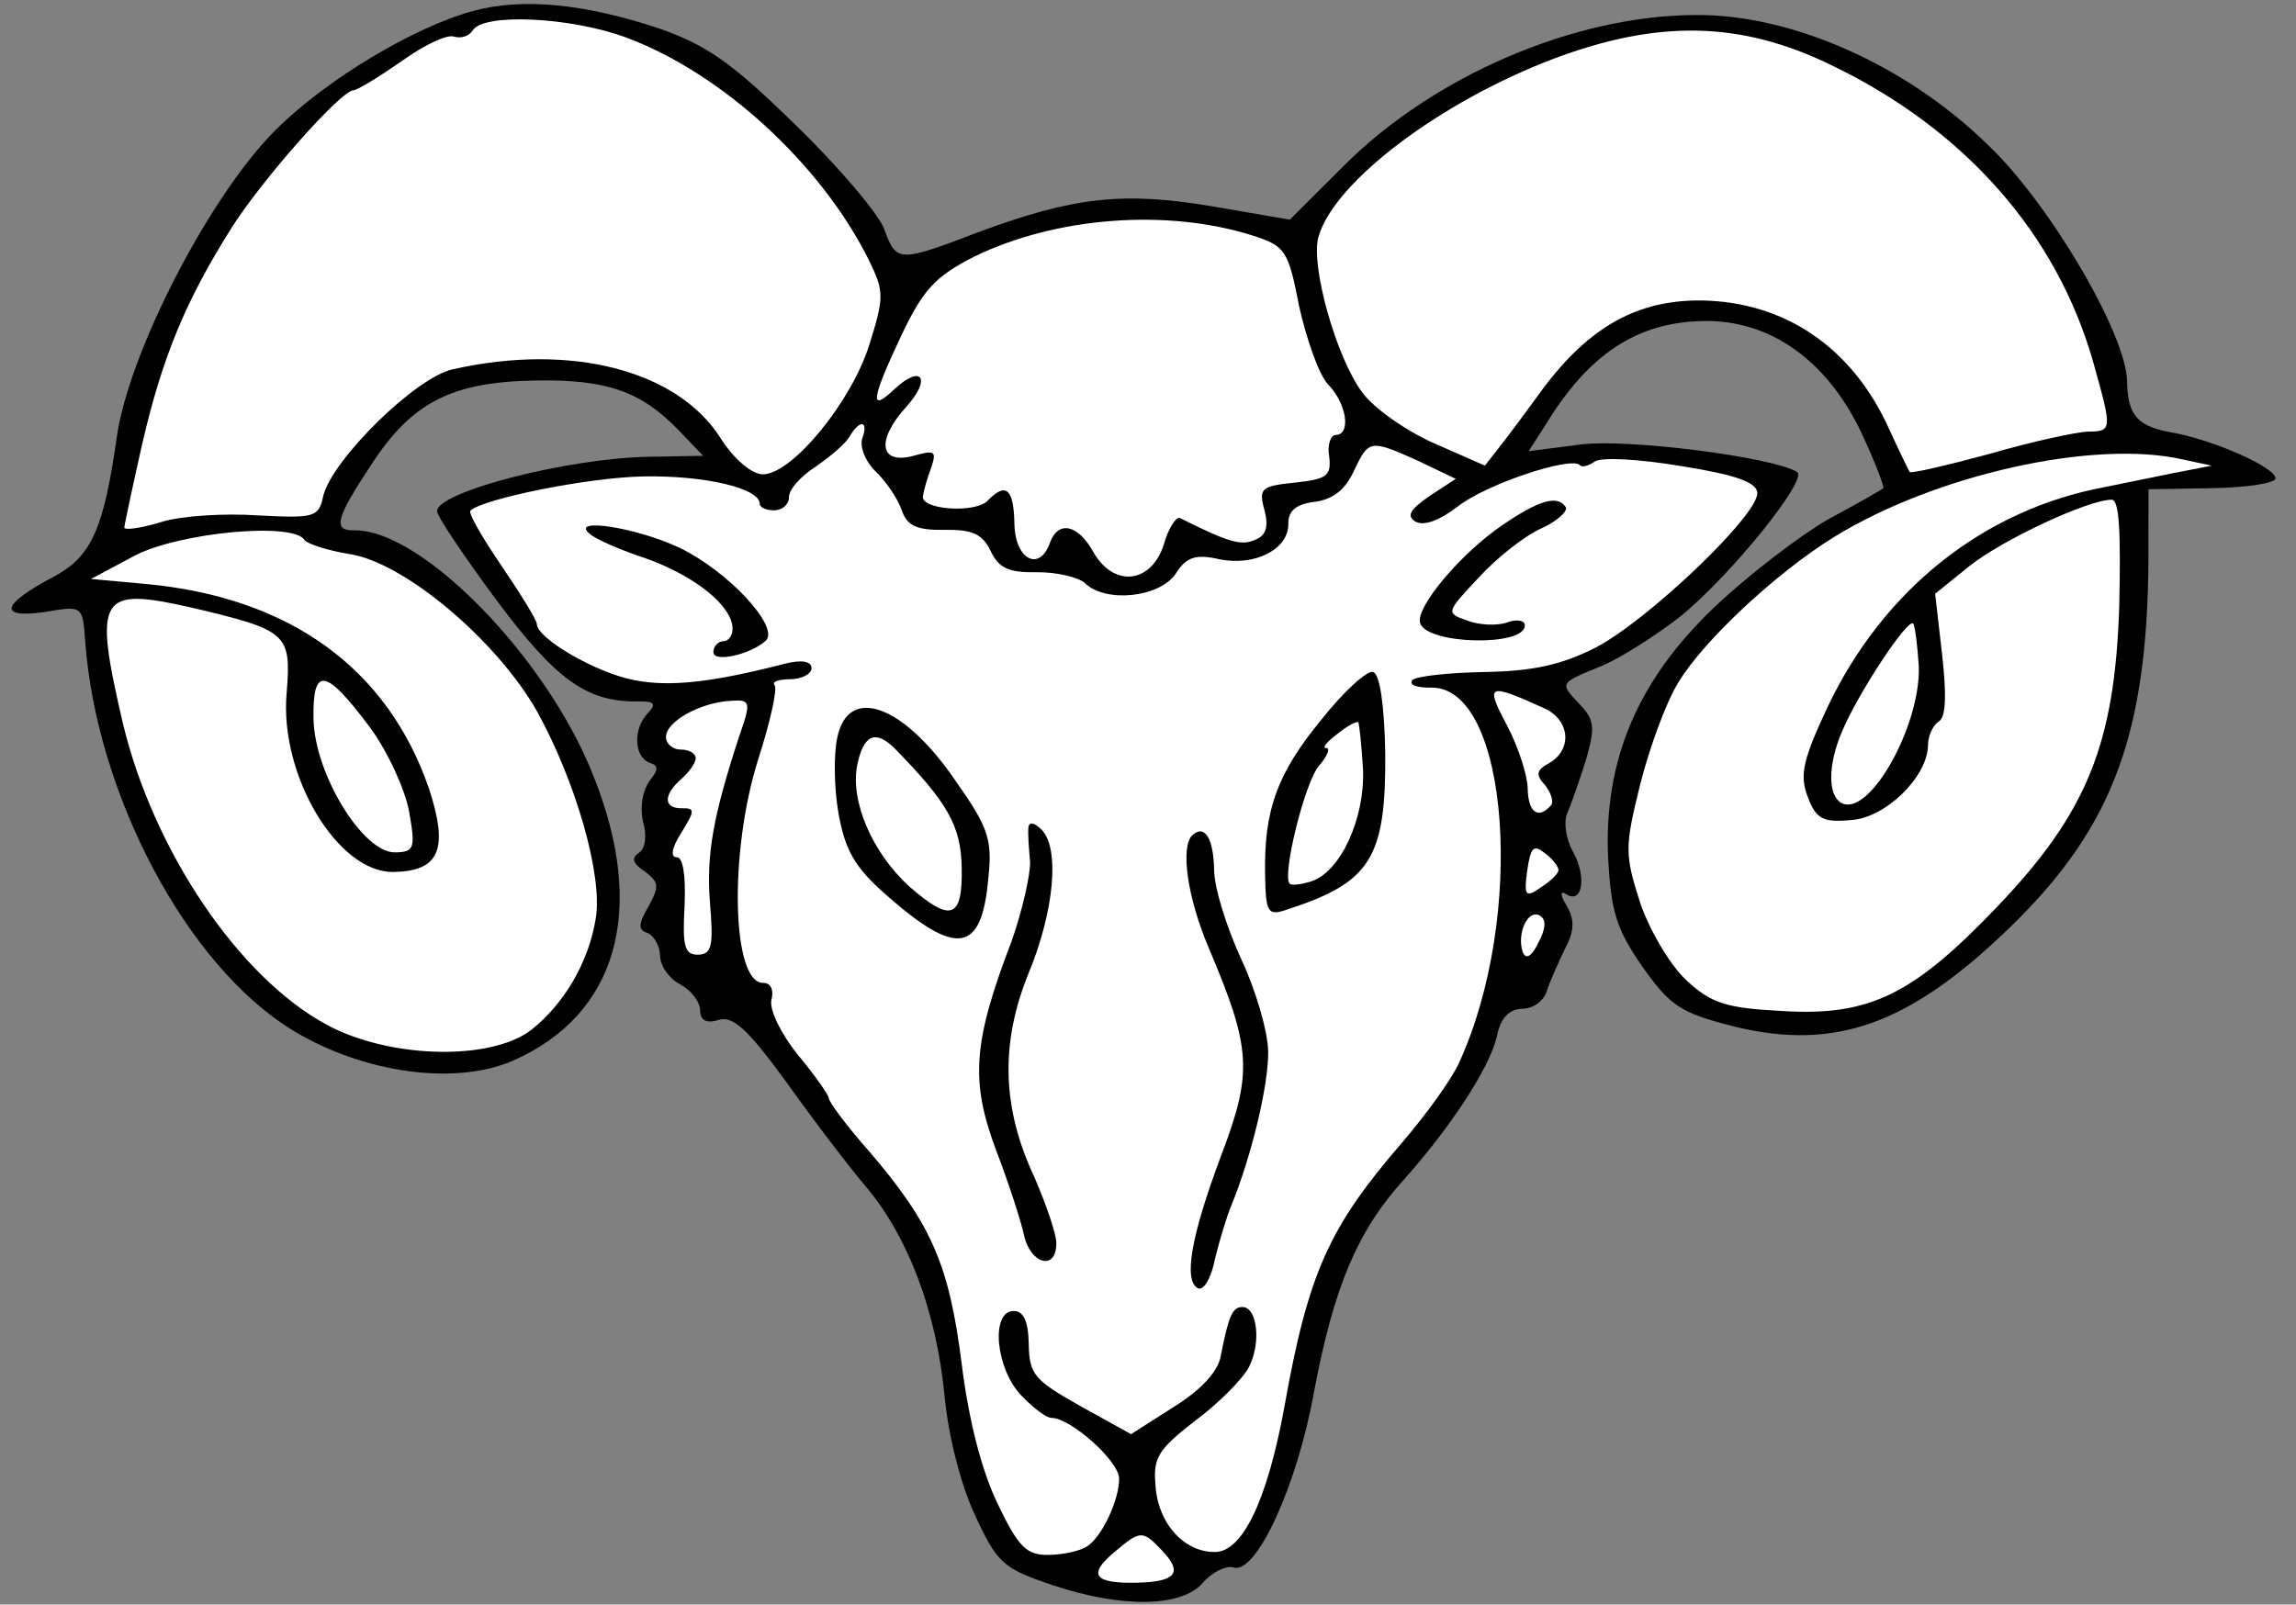<?xml version="1.0" encoding="UTF-8" standalone="no"?>
<!DOCTYPE svg PUBLIC "-//W3C//DTD SVG 1.1//EN" "http://www.w3.org/Graphics/SVG/1.1/DTD/svg11.dtd">
<svg xmlns:dc="http://purl.org/dc/elements/1.1/" version="1.1" xmlns:xl="http://www.w3.org/1999/xlink" xmlns="http://www.w3.org/2000/svg" viewBox="36 61.427 342 239.067" width="342" height="239.067">
  <rect x="36" y="61.427" width="342" height="239.067" fill="#808080" stroke="none"/>
  <defs>
    <clipPath id="artboard_clip_path">
      <path d="M 36 61.427 L 378 61.427 L 378 300.494 L 36 300.494 Z"/>
    </clipPath>
  </defs>
  <g id="Ram_s_Head_Cabossed_(1)" stroke="none" stroke-opacity="1" stroke-dasharray="none" fill="none" fill-opacity="1">
    <title>Ram&apos;s Head Cabossed (1)</title>
    <g id="Ram_s_Head_Cabossed_(1)_Layer_2" clip-path="url(#artboard_clip_path)">
      <title>Layer 2</title>
      <g id="Group_3">
        <g id="Graphic_25">
          <path d="M 106.502 63.056 C 97.8 65.393 84.677 73.199 77.087 80.763 C 67.347 90.404 55.224 113.783 53.406 126.491 C 51.46 140.222 49.635 144.188 44.296 147.195 C 36.211 151.416 35.52 153.614 42.643 152.615 C 48.308 151.642 48.308 151.642 48.694 157.026 C 50.404 179.873 63.815 205.283 79.574 214.916 C 90.031 221.29 103.761 223.236 112.437 219.442 C 127.909 212.615 132.446 197.091 124.373 176.979 C 117.51 159.468 98.816 140.269 88.765 140.445 C 85.561 140.501 85.967 138.745 91.219 130.785 C 97.32 121.353 103.242 118.336 115.769 118.117 C 126.402 117.932 131.533 119.736 137.173 125.612 L 140.735 129.338 L 132.578 129.48 C 120.633 129.689 101.05 134.693 101.101 137.607 C 101.114 138.335 105.153 144.384 110.077 151.001 C 118.88 162.795 123.454 166.067 131.174 165.932 C 133.505 165.891 133.804 166.323 132.515 167.657 C 130.226 170.028 130.445 174.25 132.791 175.083 C 134.109 175.497 134.12 176.08 132.693 177.853 C 131.699 179.328 131.303 181.666 131.778 183.843 C 132.396 185.872 132.141 187.917 131.131 188.517 C 129.978 189.266 130.285 190.135 132.053 191.27 C 134.121 192.836 134.276 193.416 132.582 196.506 C 131.025 199.156 131.041 200.03 132.505 200.441 C 133.386 200.863 134.286 202.304 134.311 203.761 C 134.339 205.363 135.683 207.234 137.301 208.08 C 138.918 208.926 140.26 210.651 140.283 211.962 C 140.308 213.419 141.192 213.986 143.076 213.37 C 145.251 212.75 147.474 214.897 153.146 222.666 C 157.03 228.135 162.399 235.181 165.076 238.34 C 171.326 245.807 175.453 256.809 176.691 269.318 C 177.232 275.283 179.11 282.681 181.228 287.161 C 184.56 294.388 185.446 295.102 192.775 297.596 C 203.181 301.057 212.066 300.902 215.207 297.205 C 216.636 295.577 218.66 294.668 219.685 294.941 C 223.058 296.193 229.236 282.826 231.757 268.649 C 234.692 253.152 238.188 244.786 245.194 237.087 C 252.053 229.39 257.873 220.546 258.957 215.865 C 259.491 213.087 260.779 211.753 262.819 211.718 C 264.421 211.69 266.003 210.496 266.415 209.032 C 266.829 207.713 268.091 204.923 269.075 202.866 C 270.486 200.218 270.601 198.468 269.4 196.449 C 268.35 194.719 268.338 193.991 269.37 194.701 C 271.726 196.117 272.383 192.026 270.278 188.274 C 269.225 186.398 268.888 183.781 269.45 182.606 C 270.01 181.285 271.26 177.766 272.226 174.689 C 273.599 169.857 273.579 168.692 271.205 166.256 C 268.236 163.102 268.238 163.248 274.893 160.509 C 277.64 159.295 282.828 155.999 286.421 153.168 C 293.892 147.064 305.444 132.728 303.678 131.739 C 299.85 129.475 278.53 126.787 271.551 127.637 L 263.7 128.649 L 266.253 124.67 C 272.628 114.213 279.829 109.425 289.735 109.252 C 299.64 109.079 308.049 115.052 313.19 125.745 C 315.308 130.225 316.685 133.989 316.542 134.137 C 316.256 134.434 312.504 136.539 308.318 138.798 C 304.135 141.202 296.514 147.018 291.497 151.768 C 279.886 162.753 274.851 174.789 275.542 189.348 C 275.971 197.209 276.745 199.818 280.631 205.433 C 284.814 211.334 286.288 212.328 294.338 214.373 C 309.41 218.044 320.414 214.063 335.317 199.67 C 351.078 184.387 356.221 170.163 356.019 141.899 L 356.032 134.322 L 365.5 134.157 C 370.744 134.066 374.958 133.409 374.945 132.681 C 374.918 131.079 366.106 127.153 359.966 125.948 C 354.413 125.025 352.928 123.449 352.837 118.205 C 352.715 111.213 341.301 91.741 332.115 83.014 C 319.959 71.132 302.925 63.561 288.647 63.665 C 270.434 63.691 249.466 72.8 236.148 86.146 L 228.128 94.154 L 216.583 92.17 C 203.284 89.925 195.868 90.783 181.825 95.982 C 169.811 100.563 169.52 100.568 167.683 95.501 C 166.768 93.185 160.965 86.292 154.444 79.995 C 145.105 70.833 141.269 68.131 134.086 65.634 C 123.241 62.035 113.898 61.032 106.502 63.056 Z" fill="black"/>
        </g>
        <g id="Graphic_24">
          <path d="M 129.302 67.029 C 143.528 72.317 158.336 85.901 165.434 100.202 C 167.7 104.826 167.715 105.7 165.507 112.732 C 162.886 121.229 154.041 132.02 149.671 132.096 C 148.069 132.124 145.409 129.985 143.311 126.67 C 136.869 116.583 121.061 112.488 103.5 116.437 C 97.982 117.553 85.521 129.865 84.158 135.28 C 83.486 138.497 82.906 138.653 74.447 138.218 C 69.487 137.867 62.937 138.273 60.039 139.198 C 56.995 140.125 54.524 140.46 54.517 140.023 C 54.511 139.731 55.723 134.027 57.211 127.445 C 60.192 114.57 63.689 106.204 70.352 95.597 C 74.745 88.526 86.747 74.911 88.641 74.878 C 89.223 74.868 92.395 72.919 95.85 70.527 C 99.16 68.138 102.628 66.475 103.655 66.894 C 104.68 67.167 105.84 66.856 106.407 65.971 C 107.964 63.322 121.089 63.967 129.302 67.029 Z" fill="#FFFFFF"/>
        </g>
        <g id="Graphic_23">
          <path d="M 308.592 71.039 C 328.576 80.598 342.399 96.239 347.836 115.523 C 350.633 125.528 350.636 125.674 346.994 125.738 C 345.392 125.766 338.714 127.194 332.336 129.053 C 325.954 130.768 320.585 132.027 320.434 131.738 C 320.284 131.449 318.924 128.705 317.409 125.38 C 311.952 113.236 301.925 106.417 289.536 106.196 C 280.062 106.07 272.845 109.984 265.868 119.286 C 263.734 122.237 260.887 126.075 259.604 127.7 L 257.181 130.802 L 249.545 127.439 C 245.434 125.616 240.566 122.204 238.923 119.902 C 235.044 114.724 231.161 100.949 232.398 96.702 C 234.732 88.502 250.552 76.569 267.487 70.154 C 282.977 64.347 295.22 64.57 308.592 71.039 Z" fill="#FFFFFF"/>
        </g>
        <g id="Graphic_22">
          <path d="M 222.779 96.579 C 227.468 98.1 227.918 98.82 229.52 107.098 C 230.626 112.032 232.465 117.246 233.802 118.68 C 236.62 121.545 237.284 126.196 234.954 126.236 C 234.225 126.249 233.668 127.716 233.99 129.459 C 234.332 132.367 233.611 132.817 228.812 133.337 C 223.867 133.861 223.435 134.16 224.368 137.495 C 224.994 139.961 224.579 141.28 222.842 141.893 C 220.818 142.802 218.766 142.11 211.71 138.59 C 211.125 138.455 209.99 140.223 209.305 142.712 C 207.365 148.428 201.837 148.962 198.83 143.623 C 196.574 139.583 193.648 138.905 192.395 142.278 C 190.869 146.676 187.195 144.846 187.101 139.457 C 187.009 134.213 185.826 133.214 183.107 136.029 C 181.246 137.956 173.076 137.37 173.478 135.323 C 173.608 134.447 174.158 132.543 174.715 131.076 C 175.546 128.585 175.252 128.444 171.917 129.377 C 166.985 130.628 166.484 126.994 171.059 121.96 C 174.775 117.816 173.28 115.656 169.265 119.369 C 165.539 122.931 165.654 121.181 170.291 111.337 C 173.524 104.578 175.239 102.654 181.16 99.637 C 193.297 93.742 209.885 92.433 222.779 96.579 Z" fill="#FFFFFF"/>
        </g>
        <g id="Graphic_21">
          <path d="M 164.44 126.739 C 164.026 128.057 164.938 130.227 166.42 131.658 C 168.05 133.232 169.696 135.681 170.309 137.419 C 171.078 139.736 172.547 140.439 176.626 140.368 C 180.85 140.294 182.319 140.997 183.528 143.453 C 184.739 146.055 186.208 146.758 190.432 146.684 C 193.346 146.633 196.711 147.449 197.6 148.307 C 200.713 151.313 208.712 150.445 211.127 146.906 C 212.686 144.401 214.135 143.939 217.646 144.752 C 222.91 145.826 227.965 143.26 227.899 139.473 C 227.866 137.58 229.014 136.54 231.776 136.2 C 234.539 135.86 236.407 134.371 237.67 131.58 C 239.919 126.878 240.064 126.876 247.26 130.101 L 252.844 132.772 L 248.954 135.317 C 245.931 137.41 245.509 138.292 246.835 139.143 C 248.159 139.848 250.474 138.933 253.206 136.846 C 257.375 133.567 269.833 129.416 271.313 130.701 C 271.612 131.133 272.626 130.824 273.49 130.226 C 274.351 129.483 280.185 129.818 286.469 130.874 C 294.652 132.188 297.731 133.3 297.759 134.902 C 297.818 138.253 281.479 153.837 273.682 157.907 C 268.627 160.473 264.418 161.42 257.135 161.548 C 251.891 161.639 246.946 162.163 246.373 162.755 C 245.803 163.494 247.122 163.908 249.161 163.872 C 260.814 163.669 263.308 198.012 253.342 219.751 C 252.22 222.248 248.379 227.56 244.808 231.702 C 233.954 244.277 230.866 251.034 227.284 271.204 C 224.756 284.944 221.101 292.585 217.022 292.656 C 212.361 292.738 208.349 288.291 208.102 282.467 C 207.742 278.539 208.739 277.21 213.914 273.186 C 217.367 270.648 221.09 266.941 222.077 265.029 C 223.907 261.355 223.233 256.121 221.048 256.159 C 219.591 256.184 219.029 257.36 217.825 263.501 C 217.428 265.839 214.709 268.655 210.817 271.054 L 204.476 275.099 L 196.826 270.861 C 190.056 267.045 189.313 266.184 189.234 261.668 C 189.173 258.172 188.419 256.728 186.963 256.754 C 183.467 256.815 184.347 265.542 188.203 269.409 C 189.984 271.272 191.903 272.696 192.632 272.683 C 195.399 272.635 202.651 279.065 202.697 281.687 C 202.75 284.746 200.225 290.327 197.92 291.824 C 197.056 292.422 194.59 293.048 192.259 293.088 C 188.909 293.147 187.724 292.002 184.548 285.355 C 182.128 280.297 180.248 272.753 179.229 264.466 C 177.372 249.927 174.789 243.853 165.567 233.086 C 162.149 229.211 159.463 225.615 159.453 225.033 C 159.445 224.596 157.353 221.572 154.823 218.557 C 152.291 215.395 150.627 211.927 150.893 210.466 C 151.305 209.001 150.848 207.844 149.682 207.864 C 145.021 207.945 144.535 188.429 148.954 174.51 C 150.751 168.941 151.83 163.968 151.386 163.539 C 150.938 162.964 151.953 162.655 153.701 162.624 C 155.449 162.594 156.893 161.84 156.878 160.966 C 156.86 159.947 155.398 159.681 152.932 160.307 C 142.053 163.119 135.654 163.814 130.39 162.74 C 124.834 161.671 116.003 156.58 115.965 154.395 C 115.954 153.812 113.555 149.92 110.714 145.744 C 107.873 141.568 105.77 137.962 106.053 137.52 C 107.917 135.739 123.597 132.551 131.9 132.406 C 140.931 132.249 149.124 134.146 149.165 136.476 C 149.175 137.059 150.202 137.478 151.367 137.458 C 152.533 137.437 153.537 136.546 153.519 135.526 C 153.499 134.361 155.214 132.437 157.519 130.939 C 159.679 129.444 161.976 127.51 162.541 126.48 C 164.098 123.83 165.414 124.099 164.44 126.739 Z" fill="#FFFFFF"/>
        </g>
        <g id="Graphic_20">
          <path d="M 361.054 129.864 L 365.442 130.807 L 359.633 131.928 C 356.439 132.567 351.938 133.52 349.47 134 C 331.461 137.374 316.515 149.292 308.224 166.776 C 304.571 174.562 304.029 176.903 305.25 180.087 C 306.474 183.417 307.504 183.982 311.577 183.619 C 316.819 183.382 323.121 177.152 323.186 172.488 C 323.163 171.177 323.863 169.562 324.727 168.964 C 325.882 168.361 325.969 165.009 325.28 158.901 L 324.248 149.885 L 329.421 145.715 C 334.307 141.841 346.881 135.939 350.522 135.876 C 351.688 135.855 351.915 140.514 351.673 151.738 C 351.01 172.148 346.964 182.419 333.513 196.496 C 321.064 209.535 314.565 212.854 301.583 212.061 C 293.124 211.626 290.927 210.935 287.224 207.503 C 284.855 205.359 281.702 200.023 280.32 195.967 C 278.008 188.722 277.99 187.702 280.304 178.337 C 281.666 172.922 284.169 166.03 286.012 163.083 C 289.835 156.751 300.733 146.653 309.238 141.405 C 324.375 132.107 347.888 126.888 361.054 129.864 Z" fill="#FFFFFF"/>
        </g>
        <g id="Graphic_19">
          <path d="M 81.359 141.885 C 81.806 142.46 84.737 143.429 87.952 143.956 C 96.132 145.124 110.033 156.83 116.048 167.507 C 121.766 177.898 125.797 191.816 124.744 198.245 C 123.693 204.821 120.013 211.005 115.126 214.878 C 109.087 219.501 94.074 219.18 84.66 214.099 C 71.569 207.042 58.854 188.176 54.297 169.168 C 49.885 150.157 50.736 148.831 64.487 151.942 C 78.826 155.335 79.416 155.761 78.697 164.662 C 77.6 176.921 86.305 191.485 94.608 191.34 C 101.454 191.221 102.855 187.991 99.929 179.008 C 93.787 161.048 79.176 150.374 57.577 148.42 L 49.551 147.686 L 56.047 144.221 C 62.689 140.754 79.709 139.146 81.359 141.885 Z" fill="#FFFFFF"/>
        </g>
        <g id="Graphic_18">
          <path d="M 321.814 160.71 C 322.115 169.593 314.343 183.425 310.221 181.02 C 308.307 179.888 308.231 175.518 310.329 170.527 C 312.706 164.803 320.087 153.6 320.974 154.314 C 321.273 154.745 321.615 157.654 321.814 160.71 Z" fill="#FFFFFF"/>
        </g>
        <g id="Graphic_17">
          <path d="M 91.024 169.692 C 93.71 173.288 96.285 178.926 96.926 182.266 C 97.897 187.786 97.761 188.371 94.848 188.422 C 90.041 188.506 82.841 176.684 82.699 168.526 C 82.561 160.661 84.46 160.919 91.024 169.692 Z" fill="#FFFFFF"/>
        </g>
        <g id="Graphic_16">
          <path d="M 146.126 171.062 C 142.253 182.932 141.187 188.633 141.751 195.909 C 142.3 202.31 142.031 203.626 139.992 203.662 C 137.953 203.697 137.639 202.392 137.971 196.412 C 138.181 191.745 137.699 189.131 136.825 189.146 C 135.805 189.164 136.071 187.702 137.489 185.492 C 139.473 182.252 139.611 181.812 137.571 181.848 C 134.804 181.896 134.768 179.857 137.495 177.478 C 138.643 176.438 139.639 175.109 139.627 174.381 C 139.614 173.653 138.584 173.088 137.419 173.108 C 136.254 173.129 135.219 172.272 135.201 171.253 C 135.16 168.922 140.356 166.063 144.869 165.838 C 147.78 165.642 147.93 165.931 146.126 171.062 Z" fill="#FFFFFF"/>
        </g>
        <g id="Graphic_15">
          <path d="M 265.971 166.93 C 269.789 168.612 270.302 172.974 266.842 175.075 C 264.82 176.13 264.687 176.861 266.172 178.438 C 267.066 179.588 267.529 181.037 266.954 181.484 C 265.096 183.556 263.619 182.416 263.558 178.92 C 263.522 176.881 262.137 172.68 260.479 169.503 C 257.165 163.296 257.6 163.142 265.971 166.93 Z" fill="#FFFFFF"/>
        </g>
        <g id="Graphic_14">
          <path d="M 268.141 191.08 C 268.149 191.517 267.004 192.702 265.562 193.602 C 263.26 195.245 262.963 194.959 263.48 191.161 C 264.002 187.655 264.431 187.21 266.056 188.493 C 267.237 189.347 268.131 190.497 268.141 191.08 Z" fill="#FFFFFF"/>
        </g>
        <g id="Graphic_13">
          <path d="M 265.125 201.915 C 264.141 203.972 263.274 204.424 262.817 203.267 C 261.895 200.514 263.579 196.842 265.345 197.831 C 266.375 198.396 266.254 199.855 265.125 201.915 Z" fill="#FFFFFF"/>
        </g>
        <g id="Graphic_12">
          <path d="M 209.151 292.502 C 212.269 295.799 211.126 297.13 205.154 297.235 C 199.036 297.341 197.994 296.048 201.871 292.775 C 205.891 289.353 206.182 289.348 209.151 292.502 Z" fill="#FFFFFF"/>
        </g>
        <g id="Graphic_11">
          <path d="M 259.812 139.645 C 253.62 143.833 246.768 151.966 247.537 154.284 C 248.612 157.471 263.189 157.799 263.133 154.595 C 263.12 153.866 261.95 153.595 260.358 154.206 C 258.909 154.668 256.284 154.568 254.524 153.871 C 251.299 152.761 251.442 152.613 256.305 147.428 C 259.022 144.467 263.19 141.188 265.649 140.126 C 267.962 139.065 269.539 137.581 269.237 137.003 C 268.039 135.13 265.284 135.906 259.812 139.645 Z" fill="black"/>
        </g>
        <g id="Graphic_10">
          <path d="M 123.89 140.997 C 124.631 141.713 128.449 143.395 132.259 144.64 C 139.591 147.28 145.059 151.702 145.118 155.052 C 145.135 156.071 144.568 156.956 143.694 156.971 C 142.966 156.984 142.25 157.725 142.265 158.599 C 142.293 160.201 147.808 158.939 150.103 156.859 C 152.107 154.784 144.533 146.611 137.332 143.094 C 130.867 140.001 120.64 138.431 123.89 140.997 Z" fill="black"/>
        </g>
        <g id="Graphic_9">
          <path d="M 232.923 168.527 C 226.217 176.658 224.272 182.083 224.44 191.697 C 224.541 197.523 224.84 197.955 227.881 196.882 C 240.197 192.879 242.464 189.197 242.337 173.608 C 242.215 166.616 241.549 161.82 240.524 161.546 C 239.645 161.27 236.202 164.39 232.923 168.527 Z" fill="black"/>
        </g>
        <g id="Graphic_8">
          <path d="M 239.03 176.143 C 239.303 183.424 235.653 191.355 231.306 192.743 C 229.857 193.205 228.403 193.376 228.107 193.09 C 226.921 191.945 230.321 178.043 232.463 175.529 C 233.748 174.049 234.165 172.877 233.582 172.887 C 232.854 172.899 233.567 172.013 235.149 170.819 C 236.585 169.629 238.029 168.875 238.323 169.016 C 238.474 169.304 238.821 172.504 239.03 176.143 Z" fill="#FFFFFF"/>
        </g>
        <g id="Graphic_7">
          <path d="M 160.702 171.39 C 160.163 173.877 160.252 178.975 160.898 182.607 C 161.866 187.981 163.223 190.58 167.958 194.723 C 178.465 204.01 182.245 203.507 183.214 192.271 C 183.843 186.577 183.228 184.694 178.447 177.929 C 170.669 166.408 162.31 163.348 160.702 171.39 Z" fill="black"/>
        </g>
        <g id="Graphic_6">
          <path d="M 169.179 172.845 C 177.189 181.011 179.144 184.474 179.253 190.737 C 179.386 198.312 177.648 198.925 171.433 193.496 C 165.955 188.492 162.615 180.828 163.687 175.418 C 164.627 170.885 166.363 170.126 169.179 172.845 Z" fill="#FFFFFF"/>
        </g>
        <g id="Graphic_5">
          <path d="M 189.2 184.59 C 189.069 185.466 189.256 187.794 189.437 189.831 C 189.473 191.87 188.253 197.137 186.727 201.535 C 180.874 216.791 180.536 222.479 184.358 232.758 C 186.19 237.534 188.037 243.184 188.512 245.362 C 189.465 249.862 193.416 250.813 193.342 246.589 C 193.317 245.132 191.784 240.788 190.113 236.883 C 185.271 226.622 184.957 217.011 189.147 206.592 C 193.063 197.199 193.917 187.713 191.101 184.993 C 190.064 183.992 189.333 183.859 189.2 184.59 Z" fill="black"/>
        </g>
        <g id="Graphic_4">
          <path d="M 213.556 185.913 C 211.839 187.691 212.842 195.105 216.034 202.626 C 222.416 217.668 222.623 221.162 217.886 233.629 C 213.431 245.51 212.237 252.233 214.442 253.36 C 215.324 253.782 216.453 251.722 216.988 248.944 C 217.668 246.164 218.769 242.502 219.47 240.887 C 222.404 233.696 224.986 223.015 224.9 218.062 C 224.846 215.003 222.989 208.77 220.871 204.29 C 218.75 199.664 216.901 193.868 216.852 191.101 C 216.768 186.294 215.419 184.132 213.556 185.913 Z" fill="black"/>
        </g>
      </g>
    </g>
  </g>
</svg>
